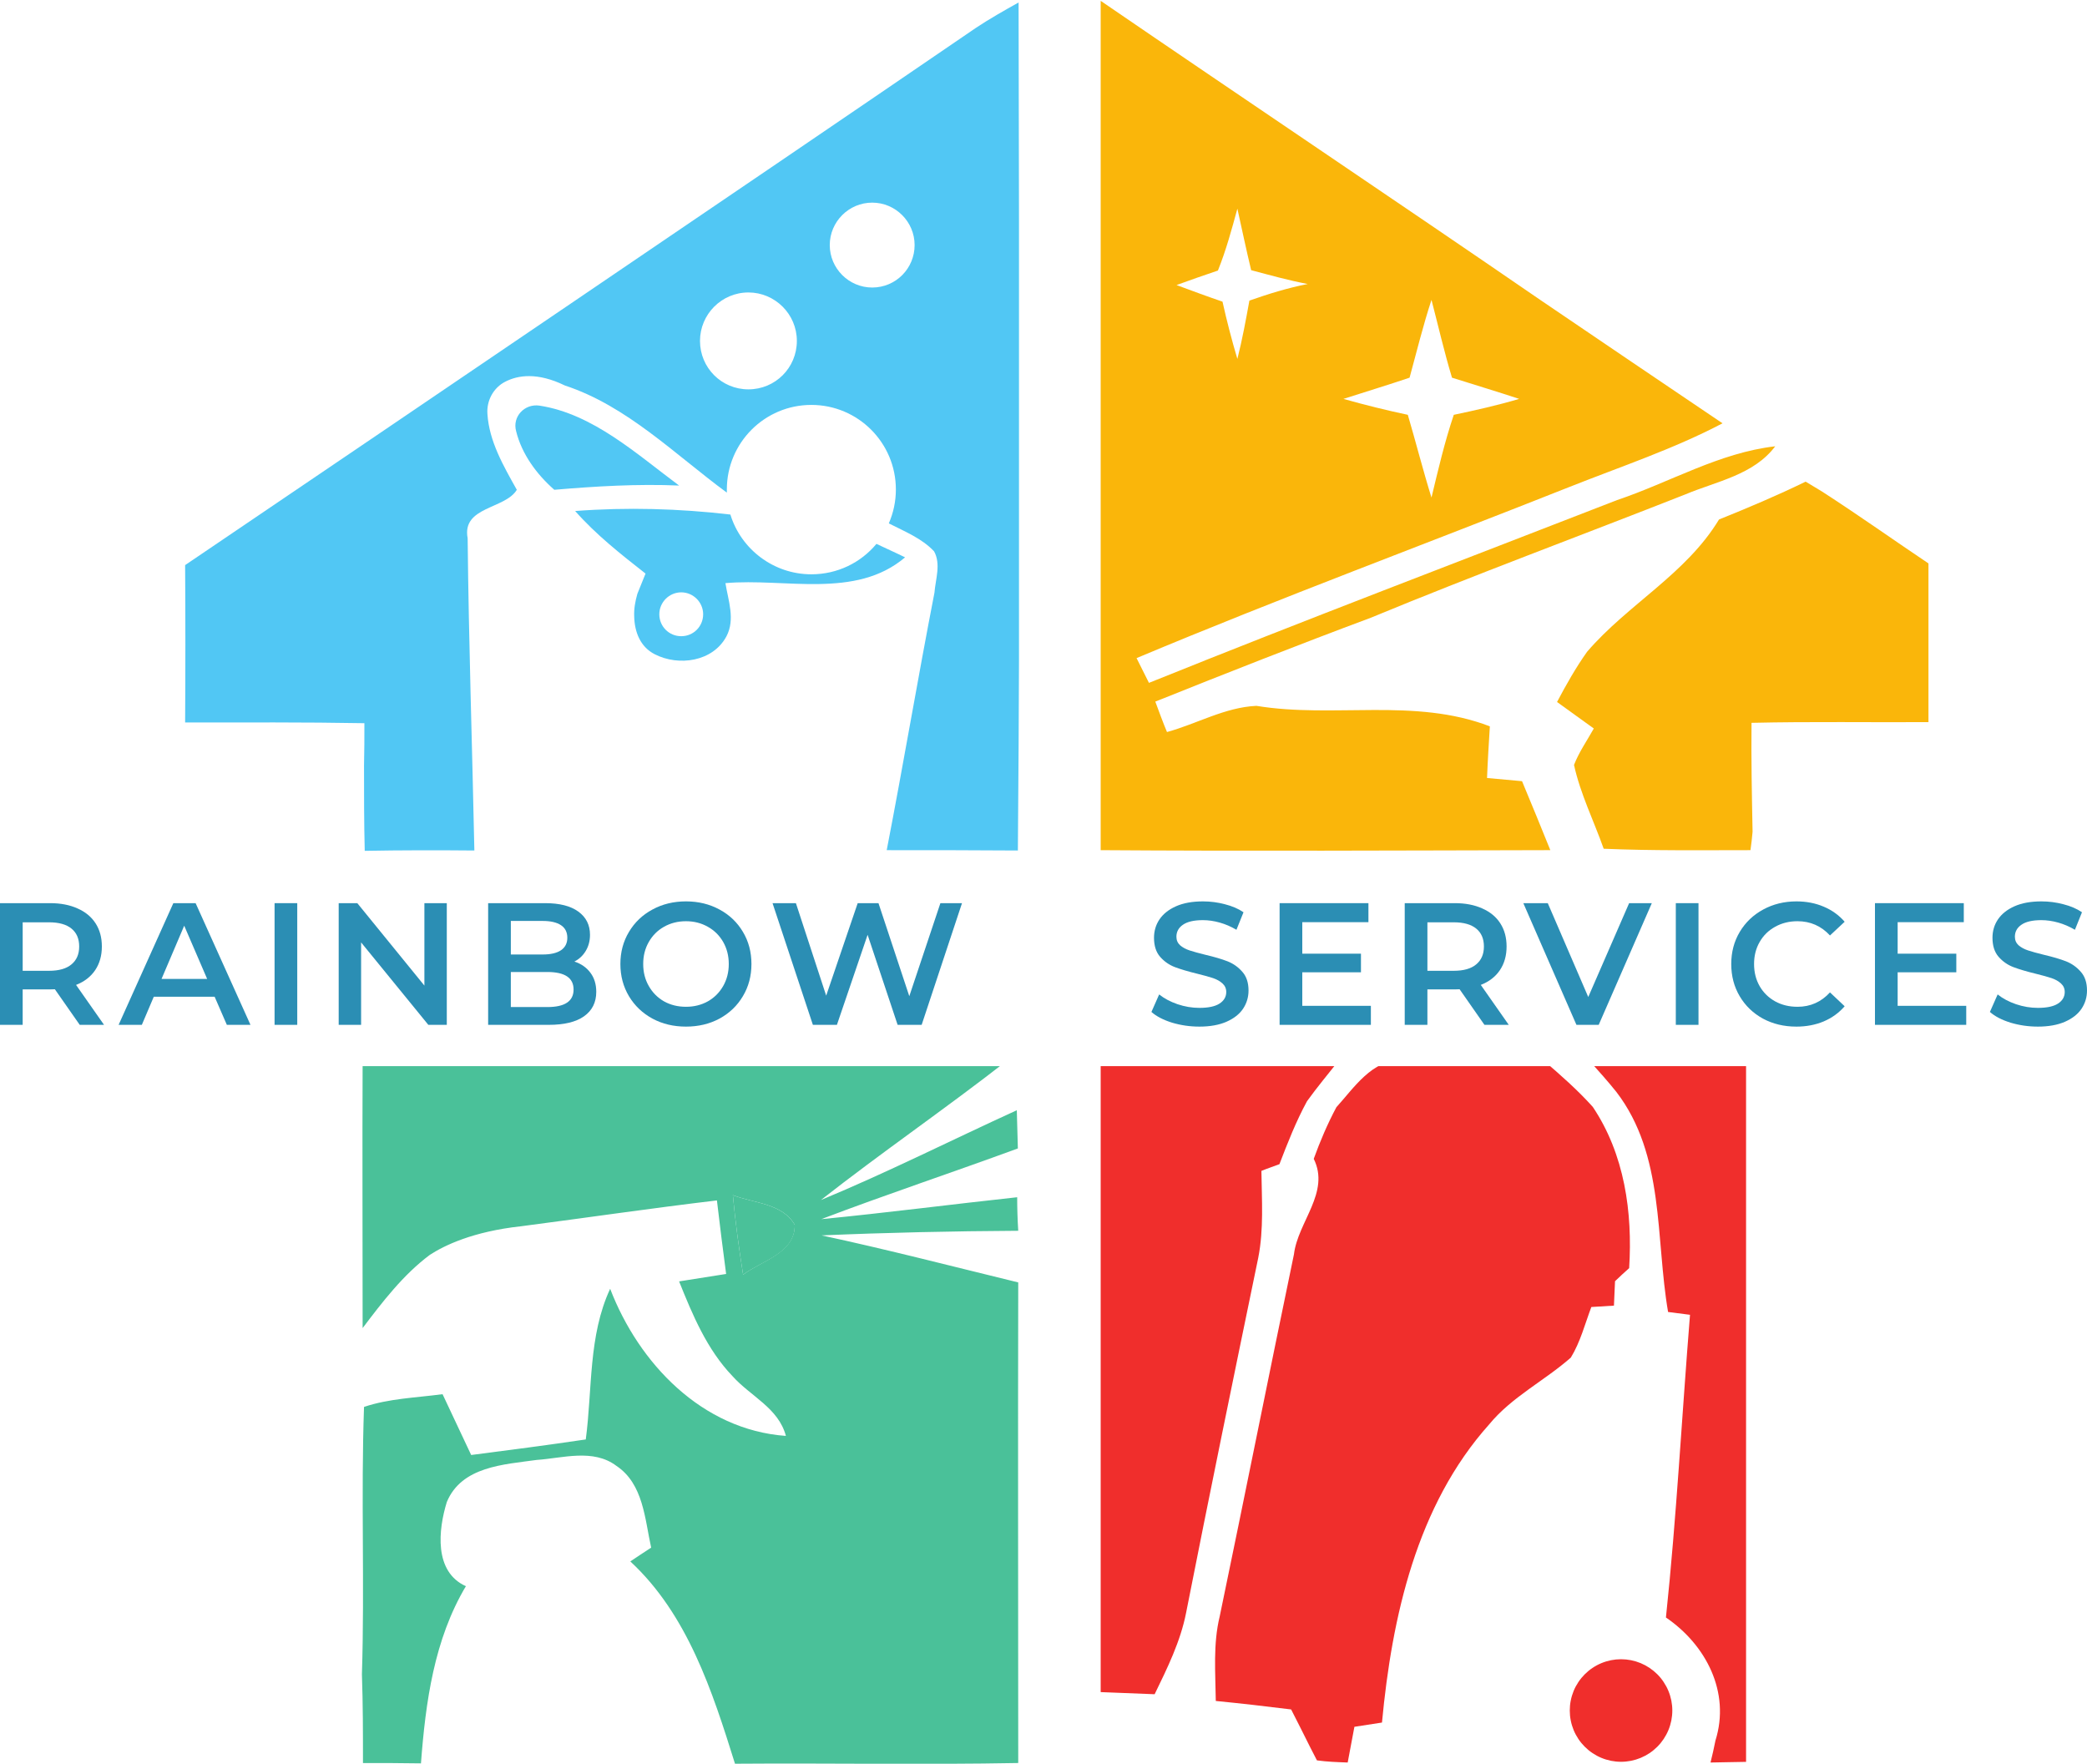 <svg xmlns:inkscape="http://www.inkscape.org/namespaces/inkscape" xmlns:sodipodi="http://sodipodi.sourceforge.net/DTD/sodipodi-0.dtd" xmlns="http://www.w3.org/2000/svg" xmlns:svg="http://www.w3.org/2000/svg" width="320.14" viewBox="0 0 240.105 202.902" height="270.536" preserveAspectRatio="xMidYMid" id="svg73" sodipodi:docname="1.svg"><defs id="defs8"><clipPath id="2bac5fa9e4"><path d="m 91.492,65 h 96 v 98 H 91.492 Z m 0,0" clip-rule="nonzero" id="path1"></path></clipPath><clipPath id="59fb18fc82"><path d="M 196.891,64.848 H 275 V 163 h -78.109 z m 0,0" clip-rule="nonzero" id="path2"></path></clipPath><clipPath id="889462c9a8"><path d="m 249,120 h 43.125 v 43 H 249 Z m 0,0" clip-rule="nonzero" id="path3"></path></clipPath><clipPath id="7b20887aae"><path d="m 111.781,187.5 h 75.75 v 80.25 h -75.75 z m 0,0" clip-rule="nonzero" id="path4"></path></clipPath><clipPath id="3160d93a51"><path d="M 196.891,187.5 H 225 V 260 h -28.109 z m 0,0" clip-rule="nonzero" id="path5"></path></clipPath><clipPath id="97e6547885"><path d="m 210,187.5 h 48 v 80.25 h -48 z m 0,0" clip-rule="nonzero" id="path6"></path></clipPath><clipPath id="4fa0ce2424"><path d="m 253,187.5 h 18.141 v 80.25 H 253 Z m 0,0" clip-rule="nonzero" id="path7"></path></clipPath><clipPath id="09bdc25858"><path d="m 250,255 h 13 v 12.75 h -13 z m 0,0" clip-rule="nonzero" id="path8"></path></clipPath></defs><path fill="#51c7f4" d="m 62.06,46.664 c 6.145,0.938 11.188,5.574 16.07,9.195 -4.801,-0.203 -9.602,0.082 -14.359,0.488 -2.035,-1.789 -3.746,-4.109 -4.395,-6.754 -0.449,-1.668 0.977,-3.172 2.684,-2.93 z m 0,0" fill-opacity="1" fill-rule="nonzero" id="path9"></path><path fill="#51c7f4" d="m 100.833,62.57 c -1.793,2.156 -4.477,3.5 -7.488,3.5 -4.352,0 -8.094,-2.887 -9.316,-6.875 -5.898,-0.691 -11.918,-0.855 -17.859,-0.406 2.402,2.727 5.25,4.961 8.098,7.199 0,0 -0.855,2.117 -0.938,2.32 -0.242,0.855 -0.406,1.707 -0.367,2.602 0.043,1.793 0.691,3.5 2.359,4.355 2.77,1.422 6.715,0.855 8.262,-2.074 1.016,-1.953 0.203,-4.07 -0.125,-6.105 6.836,-0.609 14.973,1.875 20.668,-2.969 -0.812,-0.406 -2.441,-1.137 -3.293,-1.547 z m -22.457,10.621 c -1.426,0 -2.523,-1.141 -2.523,-2.523 0,-1.383 1.137,-2.523 2.523,-2.523 1.383,0 2.52,1.141 2.52,2.523 0,1.383 -1.098,2.523 -2.52,2.523 z m 0,0" fill-opacity="1" fill-rule="nonzero" id="path10"></path><g clip-path="url(#2bac5fa9e4)" id="g11" transform="translate(-70.26,-64.848)"><path fill="#51c7f4" d="m 187.445,65.133 c -1.668,0.938 -3.336,1.871 -4.922,2.93 -15.297,10.457 -30.633,20.871 -45.973,31.285 -14.969,10.172 -29.98,20.344 -44.992,30.512 0.039,6.023 0.039,12.082 0,18.105 6.875,0 13.75,-0.043 20.625,0.082 0,1.625 0,3.254 -0.043,4.879 0,3.258 0,6.551 0.082,9.805 4.191,-0.078 8.383,-0.078 12.613,-0.039 -0.246,-11.961 -0.652,-23.961 -0.773,-35.922 -0.691,-3.664 4.312,-3.336 5.656,-5.574 -1.547,-2.766 -3.176,-5.574 -3.379,-8.707 -0.121,-1.547 0.691,-3.051 2.074,-3.742 1.426,-0.73 3.664,-1.098 6.836,0.449 7.16,2.359 12.652,7.93 18.633,12.324 0,-0.121 0,-0.242 0,-0.363 0,-5.371 4.352,-9.727 9.723,-9.727 5.371,0 9.723,4.355 9.723,9.727 0,1.383 -0.285,2.684 -0.812,3.902 1.832,0.938 3.785,1.711 5.207,3.215 0.812,1.465 0.164,3.215 0.043,4.762 -1.914,9.844 -3.582,19.77 -5.492,29.617 5.004,0 10.047,0 15.09,0.039 0.285,-32.504 0.125,-65.051 0.082,-97.559 z m -31.082,44.508 c -3.09,0 -5.57,-2.48 -5.57,-5.574 0,-3.051 2.48,-5.574 5.57,-5.574 3.051,0 5.574,2.484 5.574,5.574 0,3.094 -2.48,5.574 -5.574,5.574 z m 14.242,-11.715 c -2.688,0 -4.883,-2.199 -4.883,-4.883 0,-2.688 2.195,-4.883 4.883,-4.883 2.684,0 4.879,2.195 4.879,4.883 0,2.684 -2.156,4.883 -4.879,4.883 z m 0,0" fill-opacity="1" fill-rule="nonzero" id="path11"></path></g><g clip-path="url(#59fb18fc82)" id="g12" transform="translate(-70.26,-64.848)"><path fill="#fab60a" d="m 196.383,71.684 c 0,-2.277 0.164,-4.555 0.367,-6.836 16.883,11.555 33.887,22.945 50.773,34.543 6.953,4.719 13.91,9.438 20.91,14.156 -5.656,2.969 -11.676,4.965 -17.617,7.324 -16.598,6.59 -33.32,12.773 -49.797,19.688 0.367,0.734 1.059,2.117 1.426,2.848 17.859,-7.199 35.883,-14.035 53.863,-21.031 6.062,-2.035 11.758,-5.453 18.188,-6.184 -2.484,3.297 -6.754,4.027 -10.336,5.531 -12.082,4.762 -24.207,9.234 -36.207,14.199 -8.301,3.094 -16.559,6.348 -24.777,9.641 0.328,0.898 0.977,2.645 1.344,3.5 3.418,-0.934 6.672,-2.848 10.293,-3.012 8.91,1.465 18.184,-0.977 26.852,2.359 -0.121,1.996 -0.246,3.949 -0.324,5.941 1.34,0.121 2.684,0.242 4.027,0.367 1.098,2.645 2.195,5.289 3.254,7.934 -17.371,0.039 -34.785,0.121 -52.156,0 -0.121,-30.391 -0.121,-60.699 -0.082,-90.969 z m 16.234,17.168 c -0.652,2.402 -1.305,4.801 -2.238,7.121 -1.586,0.527 -3.176,1.098 -4.762,1.668 1.75,0.648 3.5,1.301 5.289,1.91 0.488,2.199 1.059,4.395 1.711,6.59 0.566,-2.234 0.977,-4.473 1.383,-6.711 2.195,-0.773 4.434,-1.465 6.711,-1.91 -2.195,-0.41 -4.352,-1.02 -6.508,-1.59 -0.57,-2.359 -1.059,-4.719 -1.586,-7.078 z m 19.812,19.445 c -2.523,0.855 -5.086,1.629 -7.609,2.441 2.441,0.691 4.922,1.305 7.406,1.832 0.934,3.172 1.746,6.387 2.723,9.52 0.773,-3.215 1.508,-6.387 2.566,-9.52 2.52,-0.527 5.043,-1.098 7.523,-1.832 -2.562,-0.852 -5.164,-1.625 -7.73,-2.441 -0.895,-2.969 -1.586,-5.98 -2.359,-8.949 -0.977,2.969 -1.707,5.98 -2.52,8.949 z m 0,0" fill-opacity="1" fill-rule="nonzero" id="path12"></path></g><g clip-path="url(#889462c9a8)" id="g13" transform="translate(-70.26,-64.848)"><path fill="#fab60a" d="m 268.027,124.613 c 3.336,-1.344 6.711,-2.766 9.965,-4.355 0.449,0.285 1.383,0.816 1.832,1.102 4.23,2.723 8.34,5.652 12.531,8.461 0,6.02 0,12.082 0,18.102 -6.875,0.043 -13.711,-0.078 -20.586,0.082 -0.043,4.191 0.039,8.34 0.121,12.531 -0.039,0.527 -0.164,1.586 -0.242,2.117 -5.617,0 -11.27,0.078 -16.887,-0.164 -1.137,-3.215 -2.684,-6.305 -3.414,-9.641 0.566,-1.465 1.504,-2.809 2.277,-4.191 -1.426,-1.016 -2.809,-2.035 -4.23,-3.051 1.055,-1.996 2.156,-3.945 3.457,-5.777 4.68,-5.453 11.391,-8.949 15.176,-15.215 z m 0,0" fill-opacity="1" fill-rule="nonzero" id="path13"></path></g><path fill="#4ac199" d="m 84.314,137.492 c 2.402,0.934 5.695,0.934 7.121,3.414 0.082,3.258 -3.824,4.152 -5.941,5.738 -0.488,-3.051 -0.895,-6.102 -1.18,-9.152 z m 0,0" fill-opacity="1" fill-rule="nonzero" id="path14"></path><g clip-path="url(#7b20887aae)" id="g15" transform="translate(-70.26,-64.848)"><path fill="#4ac199" d="m 187.285,202.582 c -7.527,0.812 -15.012,1.789 -22.539,2.523 7.484,-2.848 15.094,-5.371 22.617,-8.137 -0.039,-1.465 -0.078,-2.93 -0.121,-4.395 -7.484,3.418 -14.891,7.16 -22.539,10.332 7,-5.492 14.363,-10.535 21.402,-16.027 -24.695,-0.043 -49.43,0 -74.125,0 -0.043,10.25 0,20.504 0,30.758 2.277,-3.012 4.676,-6.145 7.73,-8.422 1.625,-1.059 4.922,-2.688 10.535,-3.297 7.484,-0.977 14.973,-2.074 22.496,-2.969 0.328,2.848 0.691,5.652 1.059,8.461 -1.789,0.285 -3.621,0.57 -5.41,0.855 1.547,3.863 3.215,7.852 6.145,10.902 2.074,2.32 5.289,3.66 6.141,6.875 -9.641,-0.691 -16.922,-8.34 -20.219,-16.926 -2.523,5.414 -2.035,11.555 -2.805,17.332 -4.395,0.652 -8.789,1.223 -13.184,1.789 -1.098,-2.316 -2.195,-4.676 -3.293,-6.996 -3.012,0.406 -6.145,0.488 -9.035,1.465 -0.363,10.254 0.082,20.504 -0.242,30.758 0.121,3.414 0.121,6.793 0.121,10.211 2.238,0 4.434,0 6.672,0.039 0.531,-7.039 1.508,-14.238 5.168,-20.383 -3.703,-1.668 -3.172,-6.508 -2.195,-9.68 1.707,-4.109 6.547,-4.312 10.332,-4.844 3.012,-0.203 6.508,-1.34 9.195,0.691 3.09,2.074 3.254,6.105 3.984,9.398 -0.812,0.531 -1.625,1.059 -2.398,1.586 6.59,6.105 9.438,14.934 12.043,23.273 10.859,-0.082 21.723,0.121 32.586,-0.082 0,-18.43 -0.043,-36.859 0,-55.289 -7.527,-1.832 -15.055,-3.785 -22.621,-5.41 7.527,-0.324 15.094,-0.488 22.621,-0.531 -0.082,-1.301 -0.121,-2.602 -0.121,-3.863 z m -31.531,8.91 c -0.488,-3.051 -0.895,-6.102 -1.18,-9.152 2.402,0.934 5.695,0.934 7.121,3.414 0.039,3.258 -3.867,4.152 -5.941,5.738 z m 0,0" fill-opacity="1" fill-rule="nonzero" id="path15"></path></g><g clip-path="url(#3160d93a51)" id="g16" transform="translate(-70.26,-64.848)"><path fill="#f02e2c" d="m 196.141,186.938 c 9.355,-0.203 18.754,-0.203 28.109,-0.039 -1.219,1.543 -2.48,3.051 -3.621,4.637 -1.262,2.316 -2.234,4.801 -3.172,7.242 -0.527,0.203 -1.586,0.566 -2.074,0.773 0.039,3.336 0.285,6.711 -0.367,10.008 -2.809,13.586 -5.613,27.215 -8.301,40.844 -0.648,3.297 -2.156,6.348 -3.617,9.355 -2.363,-0.078 -4.762,-0.203 -7.121,-0.281 0.488,-24.207 0.121,-48.375 0.164,-72.539 z m 0,0" fill-opacity="1" fill-rule="nonzero" id="path16"></path></g><g clip-path="url(#97e6547885)" id="g17" transform="translate(-70.26,-64.848)"><path fill="#f02e2c" d="m 224.008,192.227 c 2.035,-2.238 4.109,-5.492 7.527,-5.41 5.41,-0.164 10.82,0.082 16.23,-0.043 1.992,1.711 3.988,3.461 5.738,5.41 3.66,5.453 4.594,12.125 4.188,18.555 -0.406,0.363 -1.219,1.098 -1.625,1.504 -0.043,0.691 -0.082,2.074 -0.125,2.809 -0.648,0.039 -1.953,0.121 -2.602,0.16 -0.734,1.953 -1.262,4.027 -2.359,5.82 -3.051,2.684 -6.793,4.516 -9.398,7.688 -8.34,9.316 -11.188,22.172 -12.328,34.297 -1.059,0.16 -2.113,0.324 -3.172,0.488 -0.246,1.383 -0.527,2.723 -0.773,4.109 -1.18,-0.043 -2.359,-0.082 -3.539,-0.246 -0.203,-0.367 -0.57,-1.141 -0.773,-1.504 -0.73,-1.465 -1.465,-2.93 -2.195,-4.355 -2.891,-0.363 -5.777,-0.691 -8.668,-0.977 -0.039,-3.254 -0.324,-6.547 0.449,-9.723 2.887,-13.871 5.656,-27.785 8.543,-41.66 0.449,-3.742 4.191,-7.117 2.277,-10.984 0.734,-2.031 1.586,-4.027 2.605,-5.938 z m 0,0" fill-opacity="1" fill-rule="nonzero" id="path17"></path></g><g clip-path="url(#4fa0ce2424)" id="g18" transform="translate(-70.26,-64.848)"><path fill="#f02e2c" d="m 253.137,186.898 c 6.102,0.039 12.285,-0.531 18.348,0.324 0.203,26.77 0,53.539 0.082,80.309 -1.508,0.039 -3.012,0.039 -4.516,0.082 0.16,-0.613 0.445,-1.875 0.566,-2.523 1.75,-5.574 -1.098,-11.027 -5.695,-14.16 1.223,-11.594 1.832,-23.227 2.77,-34.824 -0.652,-0.078 -1.914,-0.242 -2.523,-0.324 -1.465,-8.504 -0.367,-18.023 -5.941,-25.305 -0.977,-1.219 -2.031,-2.398 -3.09,-3.578 z m 0,0" fill-opacity="1" fill-rule="nonzero" id="path18"></path></g><g clip-path="url(#09bdc25858)" id="g19" transform="translate(-70.26,-64.848)"><path fill="#f02e2c" d="m 262.656,261.633 c 0,0.387 -0.039,0.77 -0.113,1.148 -0.078,0.379 -0.188,0.75 -0.336,1.105 -0.148,0.359 -0.332,0.699 -0.547,1.023 -0.215,0.32 -0.457,0.617 -0.73,0.891 -0.277,0.273 -0.574,0.52 -0.895,0.734 -0.324,0.215 -0.664,0.398 -1.02,0.547 -0.359,0.148 -0.727,0.258 -1.109,0.336 -0.379,0.074 -0.762,0.113 -1.148,0.113 -0.387,0 -0.773,-0.039 -1.152,-0.113 -0.379,-0.078 -0.75,-0.188 -1.105,-0.336 -0.359,-0.148 -0.699,-0.332 -1.02,-0.547 -0.324,-0.215 -0.621,-0.461 -0.895,-0.734 -0.273,-0.273 -0.52,-0.57 -0.734,-0.891 -0.215,-0.324 -0.398,-0.664 -0.547,-1.023 -0.145,-0.355 -0.258,-0.727 -0.332,-1.105 -0.078,-0.379 -0.113,-0.762 -0.113,-1.148 0,-0.391 0.035,-0.773 0.113,-1.152 0.074,-0.379 0.188,-0.75 0.332,-1.105 0.148,-0.359 0.332,-0.699 0.547,-1.02 0.215,-0.324 0.461,-0.621 0.734,-0.895 0.273,-0.273 0.57,-0.52 0.895,-0.734 0.32,-0.215 0.66,-0.398 1.02,-0.547 0.355,-0.148 0.727,-0.258 1.105,-0.336 0.379,-0.074 0.766,-0.113 1.152,-0.113 0.387,0 0.77,0.039 1.148,0.113 0.383,0.078 0.75,0.188 1.109,0.336 0.355,0.148 0.695,0.332 1.02,0.547 0.32,0.215 0.617,0.461 0.895,0.734 0.273,0.273 0.516,0.57 0.73,0.895 0.215,0.32 0.398,0.66 0.547,1.02 0.148,0.355 0.258,0.727 0.336,1.105 0.074,0.379 0.113,0.762 0.113,1.152 z m 0,0" fill-opacity="1" fill-rule="nonzero" id="path19"></path></g><g fill="#2b8eb4" fill-opacity="1" id="g22" transform="translate(-70.26,-64.848)"><g transform="translate(68.385,182.75)" id="g21"><g id="g20"><path d="M 11.047,0 8.188,-4.094 c -0.125,0.012 -0.309,0.016 -0.547,0.016 H 4.484 V 0 H 1.875 v -14 h 5.766 c 1.207,0 2.258,0.203 3.156,0.609 0.906,0.398 1.598,0.969 2.078,1.719 0.477,0.742 0.719,1.625 0.719,2.656 0,1.055 -0.258,1.961 -0.766,2.719 C 12.316,-5.535 11.582,-4.969 10.625,-4.594 L 13.844,0 Z m -0.062,-9.016 c 0,-0.895 -0.297,-1.582 -0.891,-2.062 -0.586,-0.477 -1.445,-0.719 -2.578,-0.719 h -3.031 v 5.578 h 3.031 c 1.133,0 1.992,-0.242 2.578,-0.734 0.594,-0.488 0.891,-1.176 0.891,-2.062 z m 0,0" id="path20"></path></g></g></g><g fill="#2b8eb4" fill-opacity="1" id="g25" transform="translate(-70.26,-64.848)"><g transform="translate(84,182.75)" id="g24"><g id="g23"><path d="m 10.953,-3.234 h -7 L 2.578,0 H -0.094 l 6.297,-14 h 2.562 l 6.312,14 h -2.719 z m -0.859,-2.047 -2.641,-6.125 -2.609,6.125 z m 0,0" id="path22"></path></g></g></g><g fill="#2b8eb4" fill-opacity="1" id="g28" transform="translate(-70.26,-64.848)"><g transform="translate(99.974,182.75)" id="g27"><g id="g26"><path d="M 1.875,-14 H 4.484 V 0 H 1.875 Z m 0,0" id="path25"></path></g></g></g><g fill="#2b8eb4" fill-opacity="1" id="g31" transform="translate(-70.26,-64.848)"><g transform="translate(107.351,182.75)" id="g30"><g id="g29"><path d="M 14.312,-14 V 0 h -2.125 L 4.453,-9.484 V 0 H 1.875 v -14 h 2.141 l 7.719,9.484 V -14 Z m 0,0" id="path28"></path></g></g></g><g fill="#2b8eb4" fill-opacity="1" id="g34" transform="translate(-70.26,-64.848)"><g transform="translate(124.545,182.75)" id="g33"><g id="g32"><path d="m 11.797,-7.281 c 0.77,0.25 1.379,0.672 1.828,1.266 0.457,0.594 0.688,1.336 0.688,2.219 0,1.211 -0.469,2.148 -1.406,2.812 C 11.977,-0.328 10.625,0 8.844,0 H 1.875 v -14 h 6.562 c 1.656,0 2.926,0.324 3.812,0.969 0.895,0.648 1.344,1.539 1.344,2.672 0,0.699 -0.164,1.312 -0.484,1.844 -0.312,0.531 -0.75,0.945 -1.312,1.234 z m -7.312,-4.672 V -8.094 H 8.156 c 0.906,0 1.602,-0.16 2.094,-0.484 0.488,-0.332 0.734,-0.812 0.734,-1.438 0,-0.645 -0.246,-1.129 -0.734,-1.453 -0.492,-0.32 -1.188,-0.484 -2.094,-0.484 z m 4.203,9.906 c 2.008,0 3.016,-0.672 3.016,-2.016 0,-1.344 -1.008,-2.016 -3.016,-2.016 H 4.484 v 4.031 z m 0,0" id="path31"></path></g></g></g><g fill="#2b8eb4" fill-opacity="1" id="g37" transform="translate(-70.26,-64.848)"><g transform="translate(140.759,182.75)" id="g36"><g id="g35"><path d="M 8.422,0.203 C 6.992,0.203 5.707,-0.102 4.562,-0.719 3.414,-1.344 2.516,-2.203 1.859,-3.297 1.203,-4.398 0.875,-5.633 0.875,-7 c 0,-1.363 0.328,-2.594 0.984,-3.688 0.656,-1.102 1.555,-1.961 2.703,-2.578 1.145,-0.625 2.43,-0.938 3.859,-0.938 1.426,0 2.711,0.312 3.859,0.938 1.145,0.617 2.039,1.469 2.688,2.562 C 15.625,-9.609 15.953,-8.375 15.953,-7 c 0,1.375 -0.328,2.609 -0.984,3.703 -0.648,1.094 -1.543,1.953 -2.688,2.578 -1.148,0.617 -2.434,0.922 -3.859,0.922 z m 0,-2.281 c 0.926,0 1.766,-0.207 2.516,-0.625 0.75,-0.426 1.336,-1.016 1.766,-1.766 0.426,-0.75 0.641,-1.594 0.641,-2.531 0,-0.938 -0.215,-1.781 -0.641,-2.531 -0.43,-0.75 -1.016,-1.332 -1.766,-1.75 -0.75,-0.426 -1.59,-0.641 -2.516,-0.641 -0.938,0 -1.781,0.215 -2.531,0.641 -0.742,0.418 -1.324,1 -1.75,1.75 C 3.711,-8.781 3.5,-7.938 3.5,-7 c 0,0.938 0.211,1.781 0.641,2.531 0.426,0.75 1.008,1.34 1.75,1.766 0.75,0.418 1.594,0.625 2.531,0.625 z m 0,0" id="path34"></path></g></g></g><g fill="#2b8eb4" fill-opacity="1" id="g40" transform="translate(-70.26,-64.848)"><g transform="translate(158.592,182.75)" id="g39"><g id="g38"><path d="M 22.344,-14 17.703,0 H 14.938 L 11.484,-10.359 7.953,0 H 5.188 L 0.547,-14 h 2.688 L 6.719,-3.359 10.344,-14 h 2.391 L 16.281,-3.297 19.859,-14 Z m 0,0" id="path37"></path></g></g></g><g fill="#2b8eb4" fill-opacity="1" id="g52" transform="translate(-70.26,-64.848)"><g transform="translate(202.026,182.75)" id="g51"><g id="g50"><path d="m 6.219,0.203 c -1.086,0 -2.133,-0.152 -3.141,-0.453 -1,-0.312 -1.793,-0.723 -2.375,-1.234 L 1.594,-3.5 c 0.57,0.461 1.273,0.836 2.109,1.125 0.832,0.281 1.672,0.422 2.516,0.422 1.039,0 1.816,-0.164 2.328,-0.5 C 9.055,-2.785 9.312,-3.227 9.312,-3.781 9.312,-4.176 9.164,-4.504 8.875,-4.766 8.594,-5.023 8.234,-5.227 7.797,-5.375 7.359,-5.52 6.758,-5.688 6,-5.875 4.938,-6.133 4.07,-6.391 3.406,-6.641 2.75,-6.891 2.18,-7.285 1.703,-7.828 1.234,-8.367 1,-9.098 1,-10.016 1,-10.797 1.207,-11.5 1.625,-12.125 c 0.426,-0.633 1.062,-1.141 1.906,-1.516 0.844,-0.375 1.879,-0.562 3.109,-0.562 0.852,0 1.691,0.109 2.516,0.328 0.832,0.211 1.547,0.516 2.141,0.922 l -0.812,2.016 c -0.617,-0.363 -1.258,-0.641 -1.922,-0.828 -0.668,-0.188 -1.312,-0.281 -1.938,-0.281 -1.031,0 -1.797,0.18 -2.297,0.531 -0.5,0.344 -0.75,0.805 -0.75,1.375 0,0.398 0.141,0.727 0.422,0.984 0.289,0.25 0.656,0.449 1.094,0.594 0.445,0.148 1.051,0.312 1.812,0.5 1.031,0.242 1.879,0.492 2.547,0.75 0.664,0.262 1.234,0.664 1.703,1.203 0.477,0.531 0.719,1.25 0.719,2.156 0,0.773 -0.211,1.469 -0.625,2.094 -0.418,0.625 -1.055,1.125 -1.906,1.5 -0.855,0.375 -1.898,0.562 -3.125,0.562 z m 0,0" id="path49"></path></g></g></g><g fill="#2b8eb4" fill-opacity="1" id="g55" transform="translate(-70.26,-64.848)"><g transform="translate(215.601,182.75)" id="g54"><g id="g53"><path d="M 12.375,-2.188 V 0 h -10.5 v -14 h 10.219 v 2.188 H 4.484 v 3.625 h 6.75 v 2.141 h -6.75 V -2.188 Z m 0,0" id="path52"></path></g></g></g><g fill="#2b8eb4" fill-opacity="1" id="g58" transform="translate(-70.26,-64.848)"><g transform="translate(229.996,182.75)" id="g57"><g id="g56"><path d="M 11.047,0 8.188,-4.094 c -0.125,0.012 -0.309,0.016 -0.547,0.016 H 4.484 V 0 H 1.875 v -14 h 5.766 c 1.207,0 2.258,0.203 3.156,0.609 0.906,0.398 1.598,0.969 2.078,1.719 0.477,0.742 0.719,1.625 0.719,2.656 0,1.055 -0.258,1.961 -0.766,2.719 C 12.316,-5.535 11.582,-4.969 10.625,-4.594 L 13.844,0 Z m -0.062,-9.016 c 0,-0.895 -0.297,-1.582 -0.891,-2.062 -0.586,-0.477 -1.445,-0.719 -2.578,-0.719 h -3.031 v 5.578 h 3.031 c 1.133,0 1.992,-0.242 2.578,-0.734 0.594,-0.488 0.891,-1.176 0.891,-2.062 z m 0,0" id="path55"></path></g></g></g><g fill="#2b8eb4" fill-opacity="1" id="g61" transform="translate(-70.26,-64.848)"><g transform="translate(245.61,182.75)" id="g60"><g id="g59"><path d="M 14.688,-14 8.578,0 h -2.562 L -0.094,-14 h 2.812 L 7.375,-3.203 12.078,-14 Z m 0,0" id="path58"></path></g></g></g><g fill="#2b8eb4" fill-opacity="1" id="g64" transform="translate(-70.26,-64.848)"><g transform="translate(261.184,182.75)" id="g63"><g id="g62"><path d="M 1.875,-14 H 4.484 V 0 H 1.875 Z m 0,0" id="path61"></path></g></g></g><g fill="#2b8eb4" fill-opacity="1" id="g67" transform="translate(-70.26,-64.848)"><g transform="translate(268.562,182.75)" id="g66"><g id="g65"><path d="m 8.359,0.203 c -1.418,0 -2.699,-0.305 -3.844,-0.922 C 3.379,-1.344 2.488,-2.203 1.844,-3.297 1.195,-4.391 0.875,-5.625 0.875,-7 c 0,-1.375 0.328,-2.609 0.984,-3.703 0.656,-1.094 1.551,-1.945 2.688,-2.562 1.145,-0.625 2.422,-0.938 3.828,-0.938 1.145,0 2.191,0.203 3.141,0.609 0.945,0.398 1.75,0.977 2.406,1.734 l -1.688,1.578 C 11.223,-11.375 9.977,-11.922 8.5,-11.922 c -0.961,0 -1.82,0.215 -2.578,0.641 -0.762,0.418 -1.355,1 -1.781,1.75 C 3.711,-8.789 3.5,-7.945 3.5,-7 c 0,0.949 0.211,1.797 0.641,2.547 0.426,0.742 1.02,1.324 1.781,1.75 0.758,0.418 1.617,0.625 2.578,0.625 1.477,0 2.723,-0.551 3.734,-1.656 l 1.688,1.594 c -0.656,0.762 -1.465,1.344 -2.422,1.75 -0.949,0.395 -1.996,0.594 -3.141,0.594 z m 0,0" id="path64"></path></g></g></g><g fill="#2b8eb4" fill-opacity="1" id="g70" transform="translate(-70.26,-64.848)"><g transform="translate(284.096,182.75)" id="g69"><g id="g68"><path d="M 12.375,-2.188 V 0 h -10.5 v -14 h 10.219 v 2.188 H 4.484 v 3.625 h 6.75 v 2.141 h -6.75 V -2.188 Z m 0,0" id="path67"></path></g></g></g><g fill="#2b8eb4" fill-opacity="1" id="g73" transform="translate(-70.26,-64.848)"><g transform="translate(298.491,182.75)" id="g72"><g id="g71"><path d="m 6.219,0.203 c -1.086,0 -2.133,-0.152 -3.141,-0.453 -1,-0.312 -1.793,-0.723 -2.375,-1.234 L 1.594,-3.5 c 0.57,0.461 1.273,0.836 2.109,1.125 0.832,0.281 1.672,0.422 2.516,0.422 1.039,0 1.816,-0.164 2.328,-0.5 C 9.055,-2.785 9.312,-3.227 9.312,-3.781 9.312,-4.176 9.164,-4.504 8.875,-4.766 8.594,-5.023 8.234,-5.227 7.797,-5.375 7.359,-5.52 6.758,-5.688 6,-5.875 4.938,-6.133 4.07,-6.391 3.406,-6.641 2.75,-6.891 2.18,-7.285 1.703,-7.828 1.234,-8.367 1,-9.098 1,-10.016 1,-10.797 1.207,-11.5 1.625,-12.125 c 0.426,-0.633 1.062,-1.141 1.906,-1.516 0.844,-0.375 1.879,-0.562 3.109,-0.562 0.852,0 1.691,0.109 2.516,0.328 0.832,0.211 1.547,0.516 2.141,0.922 l -0.812,2.016 c -0.617,-0.363 -1.258,-0.641 -1.922,-0.828 -0.668,-0.188 -1.312,-0.281 -1.938,-0.281 -1.031,0 -1.797,0.18 -2.297,0.531 -0.5,0.344 -0.75,0.805 -0.75,1.375 0,0.398 0.141,0.727 0.422,0.984 0.289,0.25 0.656,0.449 1.094,0.594 0.445,0.148 1.051,0.312 1.812,0.5 1.031,0.242 1.879,0.492 2.547,0.75 0.664,0.262 1.234,0.664 1.703,1.203 0.477,0.531 0.719,1.25 0.719,2.156 0,0.773 -0.211,1.469 -0.625,2.094 -0.418,0.625 -1.055,1.125 -1.906,1.5 -0.855,0.375 -1.898,0.562 -3.125,0.562 z m 0,0" id="path70"></path></g></g></g></svg>
